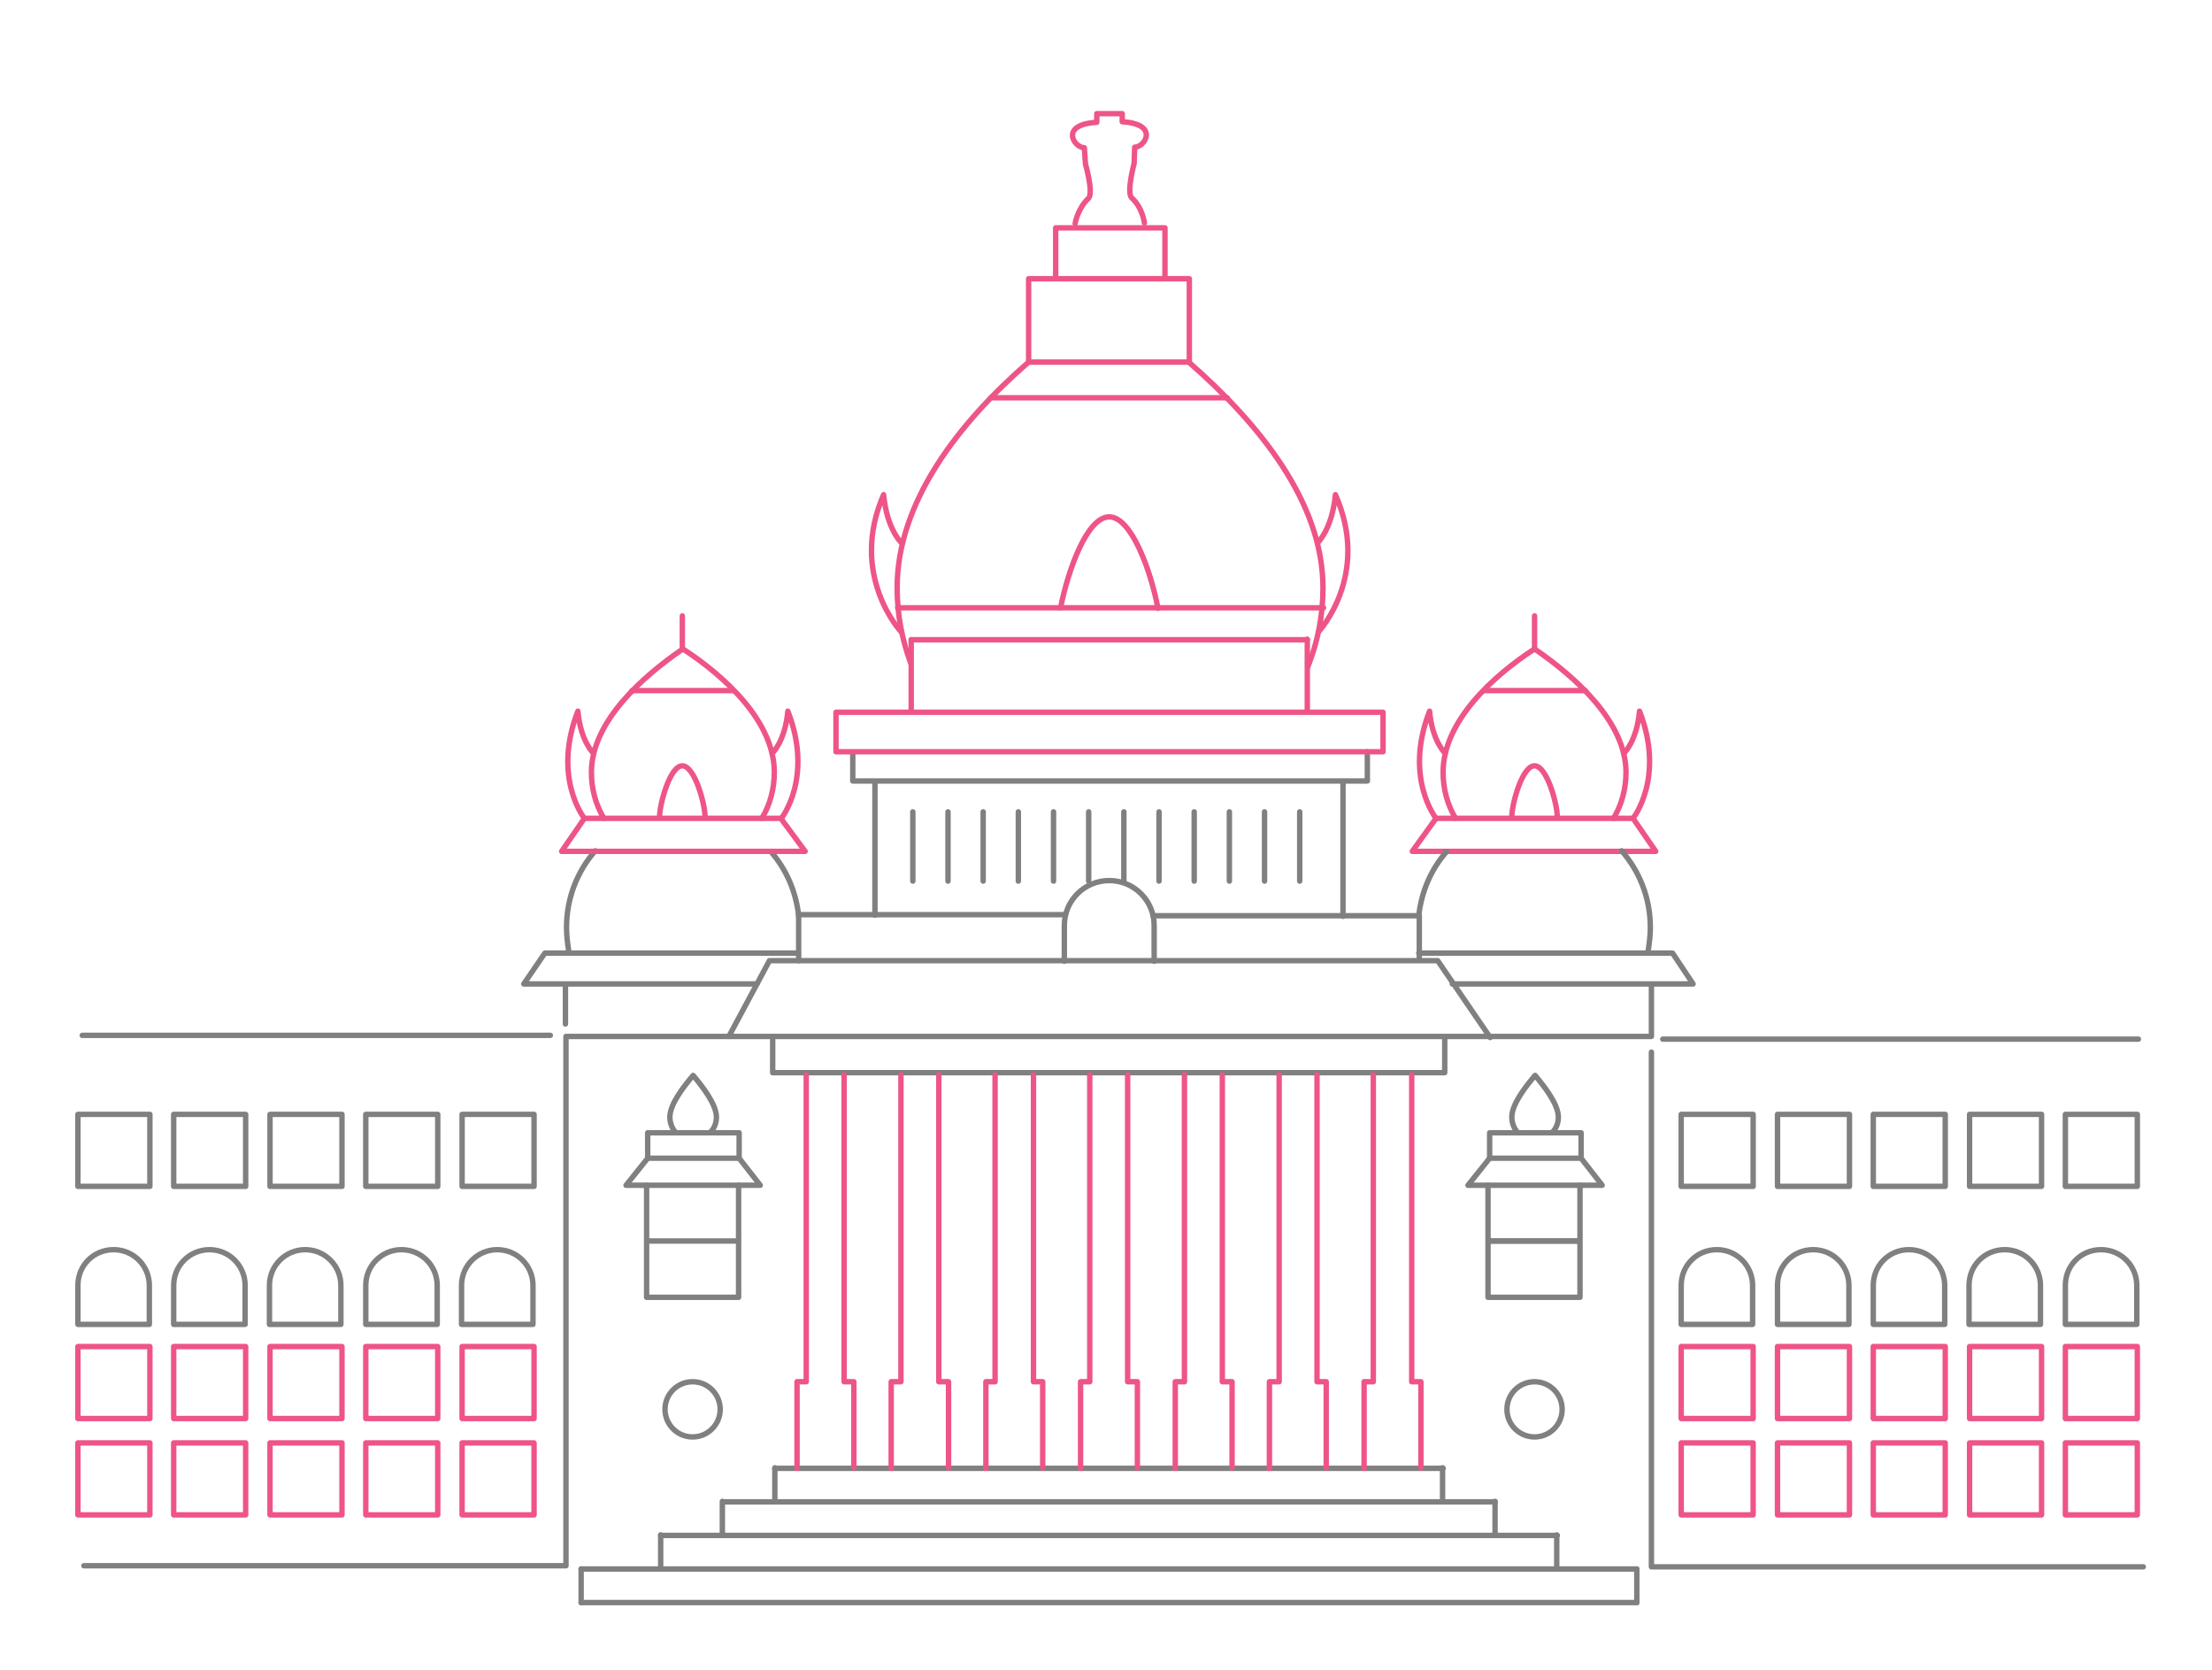 <?xml version="1.0" encoding="utf-8"?>
<!-- Generator: Adobe Illustrator 22.0.0, SVG Export Plug-In . SVG Version: 6.00 Build 0)  -->
<svg version="1.1" id="Layer_1" xmlns="http://www.w3.org/2000/svg" xmlns:xlink="http://www.w3.org/1999/xlink" x="0px" y="0px"
	 viewBox="0 0 408.8 308.6" style="enable-background:new 0 0 408.8 308.6;" xml:space="preserve">
<style type="text/css">
	.benga0{fill:none;stroke:#808080;stroke-linecap:round;stroke-linejoin:round;stroke-miterlimit:10;}
	.benga1{fill:none;stroke:#EE5586;stroke-linecap:round;stroke-linejoin:round;stroke-miterlimit:10;}
</style>
<line class="benga0" x1="2218.6" y1="-19.3" x2="2269.6" y2="-19.3"/>
<line class="benga0" x1="2274.8" y1="-19.3" x2="2282.6" y2="-19.3"/>
<line class="benga0" x1="107.4" y1="296.1" x2="302.5" y2="296.1"/>
<line class="benga0" x1="107.4" y1="289.9" x2="302.5" y2="289.9"/>
<line class="benga0" x1="122.1" y1="283.7" x2="287.8" y2="283.7"/>
<line class="benga0" x1="133.6" y1="277.5" x2="276.3" y2="277.5"/>
<line class="benga0" x1="143.2" y1="271.3" x2="266.7" y2="271.3"/>
<line class="benga0" x1="302.5" y1="289.9" x2="302.5" y2="296.1"/>
<line class="benga0" x1="287.7" y1="283.6" x2="287.7" y2="289.8"/>
<line class="benga0" x1="276.3" y1="277.4" x2="276.3" y2="283.6"/>
<line class="benga0" x1="266.6" y1="271.2" x2="266.6" y2="277.4"/>
<line class="benga0" x1="107.4" y1="289.9" x2="107.4" y2="296.1"/>
<line class="benga0" x1="122.1" y1="283.6" x2="122.1" y2="289.8"/>
<line class="benga0" x1="133.5" y1="277.4" x2="133.5" y2="283.6"/>
<line class="benga0" x1="143.2" y1="271.2" x2="143.2" y2="277.4"/>
<polyline class="benga0" points="142.8,191.8 142.8,198.2 267,198.2 267,191.7 "/>
<line class="benga0" x1="15.2" y1="191.3" x2="101.7" y2="191.3"/>
<polyline class="benga0" points="305.2,181.9 305.2,191.5 104.6,191.5 104.6,289.3 15.5,289.3 "/>
<polyline class="benga0" points="134.7,191.5 142.2,177.5 265.7,177.5 275.4,191.7 "/>
<path class="benga0" d="M196.7,177.6v-6.6c0-4.6,3.7-8.3,8.3-8.3c4.6,0,8.3,3.7,8.3,8.3v6.6"/>
<polyline class="benga0" points="196.7,169 147.6,169 147.6,177.5 "/>
<polyline class="benga0" points="213.1,169.2 262.3,169.2 262.3,177.3 "/>
<path class="benga0" d="M98.5,244.7v-7.2c0-3.6-2.9-6.6-6.6-6.6c-3.6,0-6.6,2.9-6.6,6.6v7.2L98.5,244.7z"/>
<path class="benga0" d="M80.8,244.7v-7.2c0-3.6-2.9-6.6-6.6-6.6c-3.6,0-6.6,2.9-6.6,6.6v7.2L80.8,244.7z"/>
<path class="benga0" d="M63,244.7v-7.2c0-3.6-2.9-6.6-6.6-6.6c-3.6,0-6.6,2.9-6.6,6.6v7.2L63,244.7z"/>
<path class="benga0" d="M45.3,244.7v-7.2c0-3.6-2.9-6.6-6.6-6.6c-3.6,0-6.6,2.9-6.6,6.6v7.2L45.3,244.7z"/>
<path class="benga0" d="M27.6,244.7v-7.2c0-3.6-2.9-6.6-6.6-6.6s-6.6,2.9-6.6,6.6v7.2L27.6,244.7z"/>
<polygon id="svg-concept" class="benga1" points="261,157.3 306,157.3 301.8,151.2 265.4,151.2 "/>
<polyline class="benga0" points="268.4,181.8 312.9,181.8 309.1,176.1 262.2,176.1 "/>
<path class="benga0" d="M299.7,157.2c3.3,3.8,5.3,8.7,5.3,14.2c0,1.5-0.2,2.9-0.4,4.3"/>
<path class="benga0" d="M262.2,169.2c0.5-4.5,2.3-8.6,5.1-11.8"/>
<path id="svg-concept" class="benga1" d="M279.4,150.9c0-2.3,1.9-9.4,4.2-9.4c2.3,0,4.2,7.1,4.2,9.4"/>
<path id="svg-concept" class="benga1" d="M269,151.2c-1.5-2.5-2.3-5.4-2.3-8.5c0-9.4,9.2-17.8,16.9-22.8c7.3,5,16.9,13.4,16.9,22.8c0,3.1-0.8,6-2.3,8.5"
	/>
<path id="svg-concept" class="benga1" d="M301.8,151.2c0,0,6-7.5,1.2-19.8c-0.5,5.6-2.9,7.8-2.9,7.8"/>
<path id="svg-concept" class="benga1" d="M265.4,151.2c0,0-6-7.5-1.2-19.8c0.5,5.6,2.9,7.8,2.9,7.8"/>
<line id="svg-concept" class="benga1" x1="274.2" y1="127.6" x2="293" y2="127.6"/>
<line id="svg-concept" class="benga1" x1="283.6" y1="120" x2="283.6" y2="113.8"/>
<path id="svg-concept" class="benga1" d="M196,112.3c1.4-7,4.9-16.8,9-16.8c4.1,0,7.7,10,9,16.9"/>
<path id="svg-concept" class="benga1" d="M219.8,67c12.9,11.3,24.7,25.8,24.7,41.6c0,5.2-1,10.1-2.8,14.6"/>
<path id="svg-concept" class="benga1" d="M168.3,122.5c-1.6-4.3-2.5-9-2.5-13.9c0-15.8,11.3-30.4,24.3-41.7"/>
<path id="svg-concept" class="benga1" d="M166.5,116.7c0,0-9.7-10.4-3.2-25.3c0.6,6.4,3.3,8.9,3.3,8.9"/>
<path id="svg-concept" class="benga1" d="M243.7,116.7c0,0,9.7-10.4,3.1-25.3c-0.6,6.4-3.3,8.9-3.3,8.9"/>
<line id="svg-concept" class="benga1" x1="183.1" y1="73.5" x2="226.8" y2="73.5"/>
<polyline class="benga0" points="139.9,181.8 96.8,181.8 100.7,176.1 147.5,176.1 "/>
<path class="benga0" d="M110,157.2c-3.3,3.8-5.3,8.7-5.3,14.2c0,1.5,0.2,2.9,0.4,4.3"/>
<path class="benga0" d="M147.6,169.2c-0.5-4.5-2.3-8.6-5.1-11.8"/>
<polygon id="svg-concept" class="benga1" points="148.8,157.3 103.8,157.3 108,151.2 144.3,151.2 "/>
<path id="svg-concept" class="benga1" d="M130.3,150.9c0-2.3-1.9-9.4-4.2-9.4s-4.2,7.1-4.2,9.4"/>
<path id="svg-concept" class="benga1" d="M140.8,151.2c1.5-2.5,2.3-5.4,2.3-8.5c0-9.4-9.2-17.8-16.9-22.8c-7.3,5-16.9,13.4-16.9,22.8
	c0,3.1,0.8,6,2.3,8.5"/>
<path id="svg-concept" class="benga1" d="M108,151.2c0,0-6-7.5-1.2-19.8c0.5,5.6,2.9,7.8,2.9,7.8"/>
<path id="svg-concept" class="benga1" d="M144.4,151.2c0,0,6-7.5,1.2-19.8c-0.5,5.6-2.9,7.8-2.9,7.8"/>
<line id="svg-concept" class="benga1" x1="135.6" y1="127.6" x2="116.8" y2="127.6"/>
<line id="svg-concept" class="benga1" x1="126.1" y1="120" x2="126.1" y2="113.8"/>
<line class="benga0" x1="161.7" y1="169.1" x2="161.7" y2="144.4"/>
<line class="benga0" x1="248.2" y1="169.3" x2="248.2" y2="144.4"/>
<polyline class="benga0" points="157.6,139 157.6,144.3 252.7,144.3 252.7,138.9 "/>
<rect x="154.5" y="131.6" id="svg-concept" class="benga1" width="101.1" height="7.3"/>
<line id="svg-concept" class="benga1" x1="168.4" y1="131.5" x2="168.4" y2="118.2"/>
<line id="svg-concept" class="benga1" x1="241.6" y1="131.5" x2="241.6" y2="118.1"/>
<line id="svg-concept" class="benga1" x1="168.4" y1="118.2" x2="241.6" y2="118.2"/>
<line id="svg-concept" class="benga1" x1="165.9" y1="112.3" x2="244.6" y2="112.3"/>
<rect x="190.1" y="51.5" id="svg-concept" class="benga1" width="29.7" height="15.4"/>
<polyline id="svg-concept" class="benga1" points="215.3,51.4 215.3,42.1 195.1,42.1 195.1,51.4 "/>
<path id="svg-concept" class="benga1" d="M211.5,41.2c0,0-0.3-2.8-2.4-4.7c-0.9-1.1,0.5-6.3,0.5-6.3l0.1-3c1.9,0,4.6-4.3-2.3-4.7V21h-4.7v1.6
	c-7,0.4-4.2,4.7-2.3,4.7l0.2,3c0,0,1.5,5.2,0.6,6.3c-2.1,2-2.5,4.7-2.5,4.7"/>
<line class="benga0" x1="168.7" y1="162.8" x2="168.7" y2="150"/>
<line class="benga0" x1="175.2" y1="162.8" x2="175.2" y2="150"/>
<line class="benga0" x1="181.7" y1="162.8" x2="181.7" y2="150"/>
<line class="benga0" x1="188.2" y1="162.8" x2="188.2" y2="150"/>
<line class="benga0" x1="194.7" y1="162.8" x2="194.7" y2="150"/>
<line class="benga0" x1="201.2" y1="162.8" x2="201.2" y2="150"/>
<line class="benga0" x1="207.7" y1="162.8" x2="207.7" y2="150"/>
<line class="benga0" x1="214.2" y1="162.8" x2="214.2" y2="150"/>
<line class="benga0" x1="220.7" y1="162.8" x2="220.7" y2="150"/>
<line class="benga0" x1="227.2" y1="162.8" x2="227.2" y2="150"/>
<line class="benga0" x1="233.7" y1="162.8" x2="233.7" y2="150"/>
<line class="benga0" x1="240.2" y1="162.8" x2="240.2" y2="150"/>
<line class="benga0" x1="395.2" y1="192" x2="307.3" y2="192"/>
<polyline class="benga0" points="305.2,194.4 305.2,289.5 396.1,289.5 "/>
<circle class="benga0" cx="283.6" cy="260.4" r="5.1"/>
<line class="benga0" x1="275.2" y1="229.3" x2="291.9" y2="229.3"/>
<rect x="275" y="219" class="benga0" width="17" height="20.7"/>
<polyline class="benga0" points="292,219 296.1,219 292.2,214 275.3,214 271.3,219 275,219 "/>
<polyline class="benga0" points="292.2,214 292.2,209.3 275.3,209.3 275.3,214 "/>
<path class="benga0" d="M280.5,209.3c-0.7-0.8-1.1-1.8-1.1-2.9c0-2.4,2.6-5.7,4.3-7.7c1.6,1.9,4.3,5.3,4.3,7.7c0,1.1-0.4,2.1-1.1,2.8"
	/>
<line class="benga0" x1="275.2" y1="229.3" x2="291.9" y2="229.3"/>
<circle class="benga0" cx="128" cy="260.4" r="5.1"/>
<rect x="119.5" y="219" class="benga0" width="17" height="20.7"/>
<polyline class="benga0" points="136.5,219 140.5,219 136.6,214 119.7,214 115.7,219 119.5,219 "/>
<polyline class="benga0" points="136.6,214 136.6,209.3 119.7,209.3 119.7,214 "/>
<path class="benga0" d="M124.9,209.3c-0.7-0.8-1.1-1.8-1.1-2.9c0-2.4,2.6-5.7,4.3-7.7c1.6,1.9,4.3,5.3,4.3,7.7c0,1.1-0.4,2.1-1.1,2.8"
	/>
<line class="benga0" x1="119.6" y1="229.3" x2="136.3" y2="229.3"/>
<rect x="14.4" y="205.9" class="benga0" width="13.3" height="13.3"/>
<rect x="32.1" y="205.9" class="benga0" width="13.3" height="13.3"/>
<rect x="49.9" y="205.9" class="benga0" width="13.3" height="13.3"/>
<rect x="67.6" y="205.9" class="benga0" width="13.3" height="13.3"/>
<rect x="85.4" y="205.9" class="benga0" width="13.3" height="13.3"/>
<rect x="14.4" y="248.8" id="svg-concept" class="benga1" width="13.3" height="13.3"/>
<rect x="32.1" y="248.8" id="svg-concept" class="benga1" width="13.3" height="13.3"/>
<rect x="49.9" y="248.8" id="svg-concept" class="benga1" width="13.3" height="13.3"/>
<rect x="67.6" y="248.8" id="svg-concept" class="benga1" width="13.3" height="13.3"/>
<rect x="85.4" y="248.8" id="svg-concept" class="benga1" width="13.3" height="13.3"/>
<rect x="14.4" y="266.6" id="svg-concept" class="benga1" width="13.3" height="13.3"/>
<rect x="32.1" y="266.6" id="svg-concept" class="benga1" width="13.3" height="13.3"/>
<rect x="49.9" y="266.6" id="svg-concept" class="benga1" width="13.3" height="13.3"/>
<rect x="67.6" y="266.6" id="svg-concept" class="benga1" width="13.3" height="13.3"/>
<rect x="85.4" y="266.6" id="svg-concept" class="benga1" width="13.3" height="13.3"/>
<path class="benga0" d="M394.9,244.7v-7.2c0-3.6-2.9-6.6-6.6-6.6s-6.6,2.9-6.6,6.6v7.2L394.9,244.7z"/>
<path class="benga0" d="M377.1,244.7v-7.2c0-3.6-2.9-6.6-6.6-6.6s-6.6,2.9-6.6,6.6v7.2L377.1,244.7z"/>
<path class="benga0" d="M359.4,244.7v-7.2c0-3.6-2.9-6.6-6.6-6.6s-6.6,2.9-6.6,6.6v7.2L359.4,244.7z"/>
<path class="benga0" d="M341.7,244.7v-7.2c0-3.6-2.9-6.6-6.6-6.6s-6.6,2.9-6.6,6.6v7.2L341.7,244.7z"/>
<path class="benga0" d="M323.9,244.7v-7.2c0-3.6-2.9-6.6-6.6-6.6s-6.6,2.9-6.6,6.6v7.2L323.9,244.7z"/>
<rect x="310.7" y="205.9" class="benga0" width="13.3" height="13.3"/>
<rect x="328.5" y="205.9" class="benga0" width="13.3" height="13.3"/>
<rect x="346.2" y="205.9" class="benga0" width="13.3" height="13.3"/>
<rect x="364" y="205.9" class="benga0" width="13.3" height="13.3"/>
<rect x="381.7" y="205.9" class="benga0" width="13.3" height="13.3"/>
<rect x="310.7" y="248.8" id="svg-concept" class="benga1" width="13.3" height="13.3"/>
<rect x="328.5" y="248.8" id="svg-concept" class="benga1" width="13.3" height="13.3"/>
<rect x="346.2" y="248.8" id="svg-concept" class="benga1" width="13.3" height="13.3"/>
<rect x="364" y="248.8" id="svg-concept" class="benga1" width="13.3" height="13.3"/>
<rect x="381.7" y="248.8" id="svg-concept" class="benga1" width="13.3" height="13.3"/>
<rect x="310.7" y="266.6" id="svg-concept" class="benga1" width="13.3" height="13.3"/>
<rect x="328.5" y="266.6" id="svg-concept" class="benga1" width="13.3" height="13.3"/>
<rect x="346.2" y="266.6" id="svg-concept" class="benga1" width="13.3" height="13.3"/>
<rect x="364" y="266.6" id="svg-concept" class="benga1" width="13.3" height="13.3"/>
<rect x="381.7" y="266.6" id="svg-concept" class="benga1" width="13.3" height="13.3"/>
<polyline id="svg-concept" class="benga1" points="149,198.6 149,255.3 147.3,255.3 147.3,271.3 "/>
<polyline id="svg-concept" class="benga1" points="156,198.6 156,255.3 157.8,255.3 157.8,271.2 "/>
<polyline id="svg-concept" class="benga1" points="166.5,198.6 166.5,255.3 164.7,255.3 164.7,271.3 "/>
<polyline id="svg-concept" class="benga1" points="173.5,198.6 173.5,255.3 175.3,255.3 175.3,271.2 "/>
<polyline id="svg-concept" class="benga1" points="183.9,198.6 183.9,255.3 182.2,255.3 182.2,271.3 "/>
<polyline id="svg-concept" class="benga1" points="191,198.6 191,255.3 192.7,255.3 192.7,271.2 "/>
<polyline id="svg-concept" class="benga1" points="201.4,198.6 201.4,255.3 199.7,255.3 199.7,271.3 "/>
<polyline id="svg-concept" class="benga1" points="208.4,198.6 208.4,255.3 210.2,255.3 210.2,271.2 "/>
<polyline id="svg-concept" class="benga1" points="218.9,198.6 218.9,255.3 217.2,255.3 217.2,271.3 "/>
<polyline id="svg-concept" class="benga1" points="225.9,198.6 225.9,255.3 227.7,255.3 227.7,271.2 "/>
<polyline id="svg-concept" class="benga1" points="236.4,198.6 236.4,255.3 234.6,255.3 234.6,271.3 "/>
<polyline id="svg-concept" class="benga1" points="243.4,198.6 243.4,255.3 245.1,255.3 245.1,271.2 "/>
<polyline id="svg-concept" class="benga1" points="253.8,198.6 253.8,255.3 252.1,255.3 252.1,271.3 "/>
<polyline id="svg-concept" class="benga1" points="260.9,198.6 260.9,255.3 262.6,255.3 262.6,271.2 "/>
<line class="benga0" x1="104.5" y1="182" x2="104.5" y2="189.2"/>
</svg>
